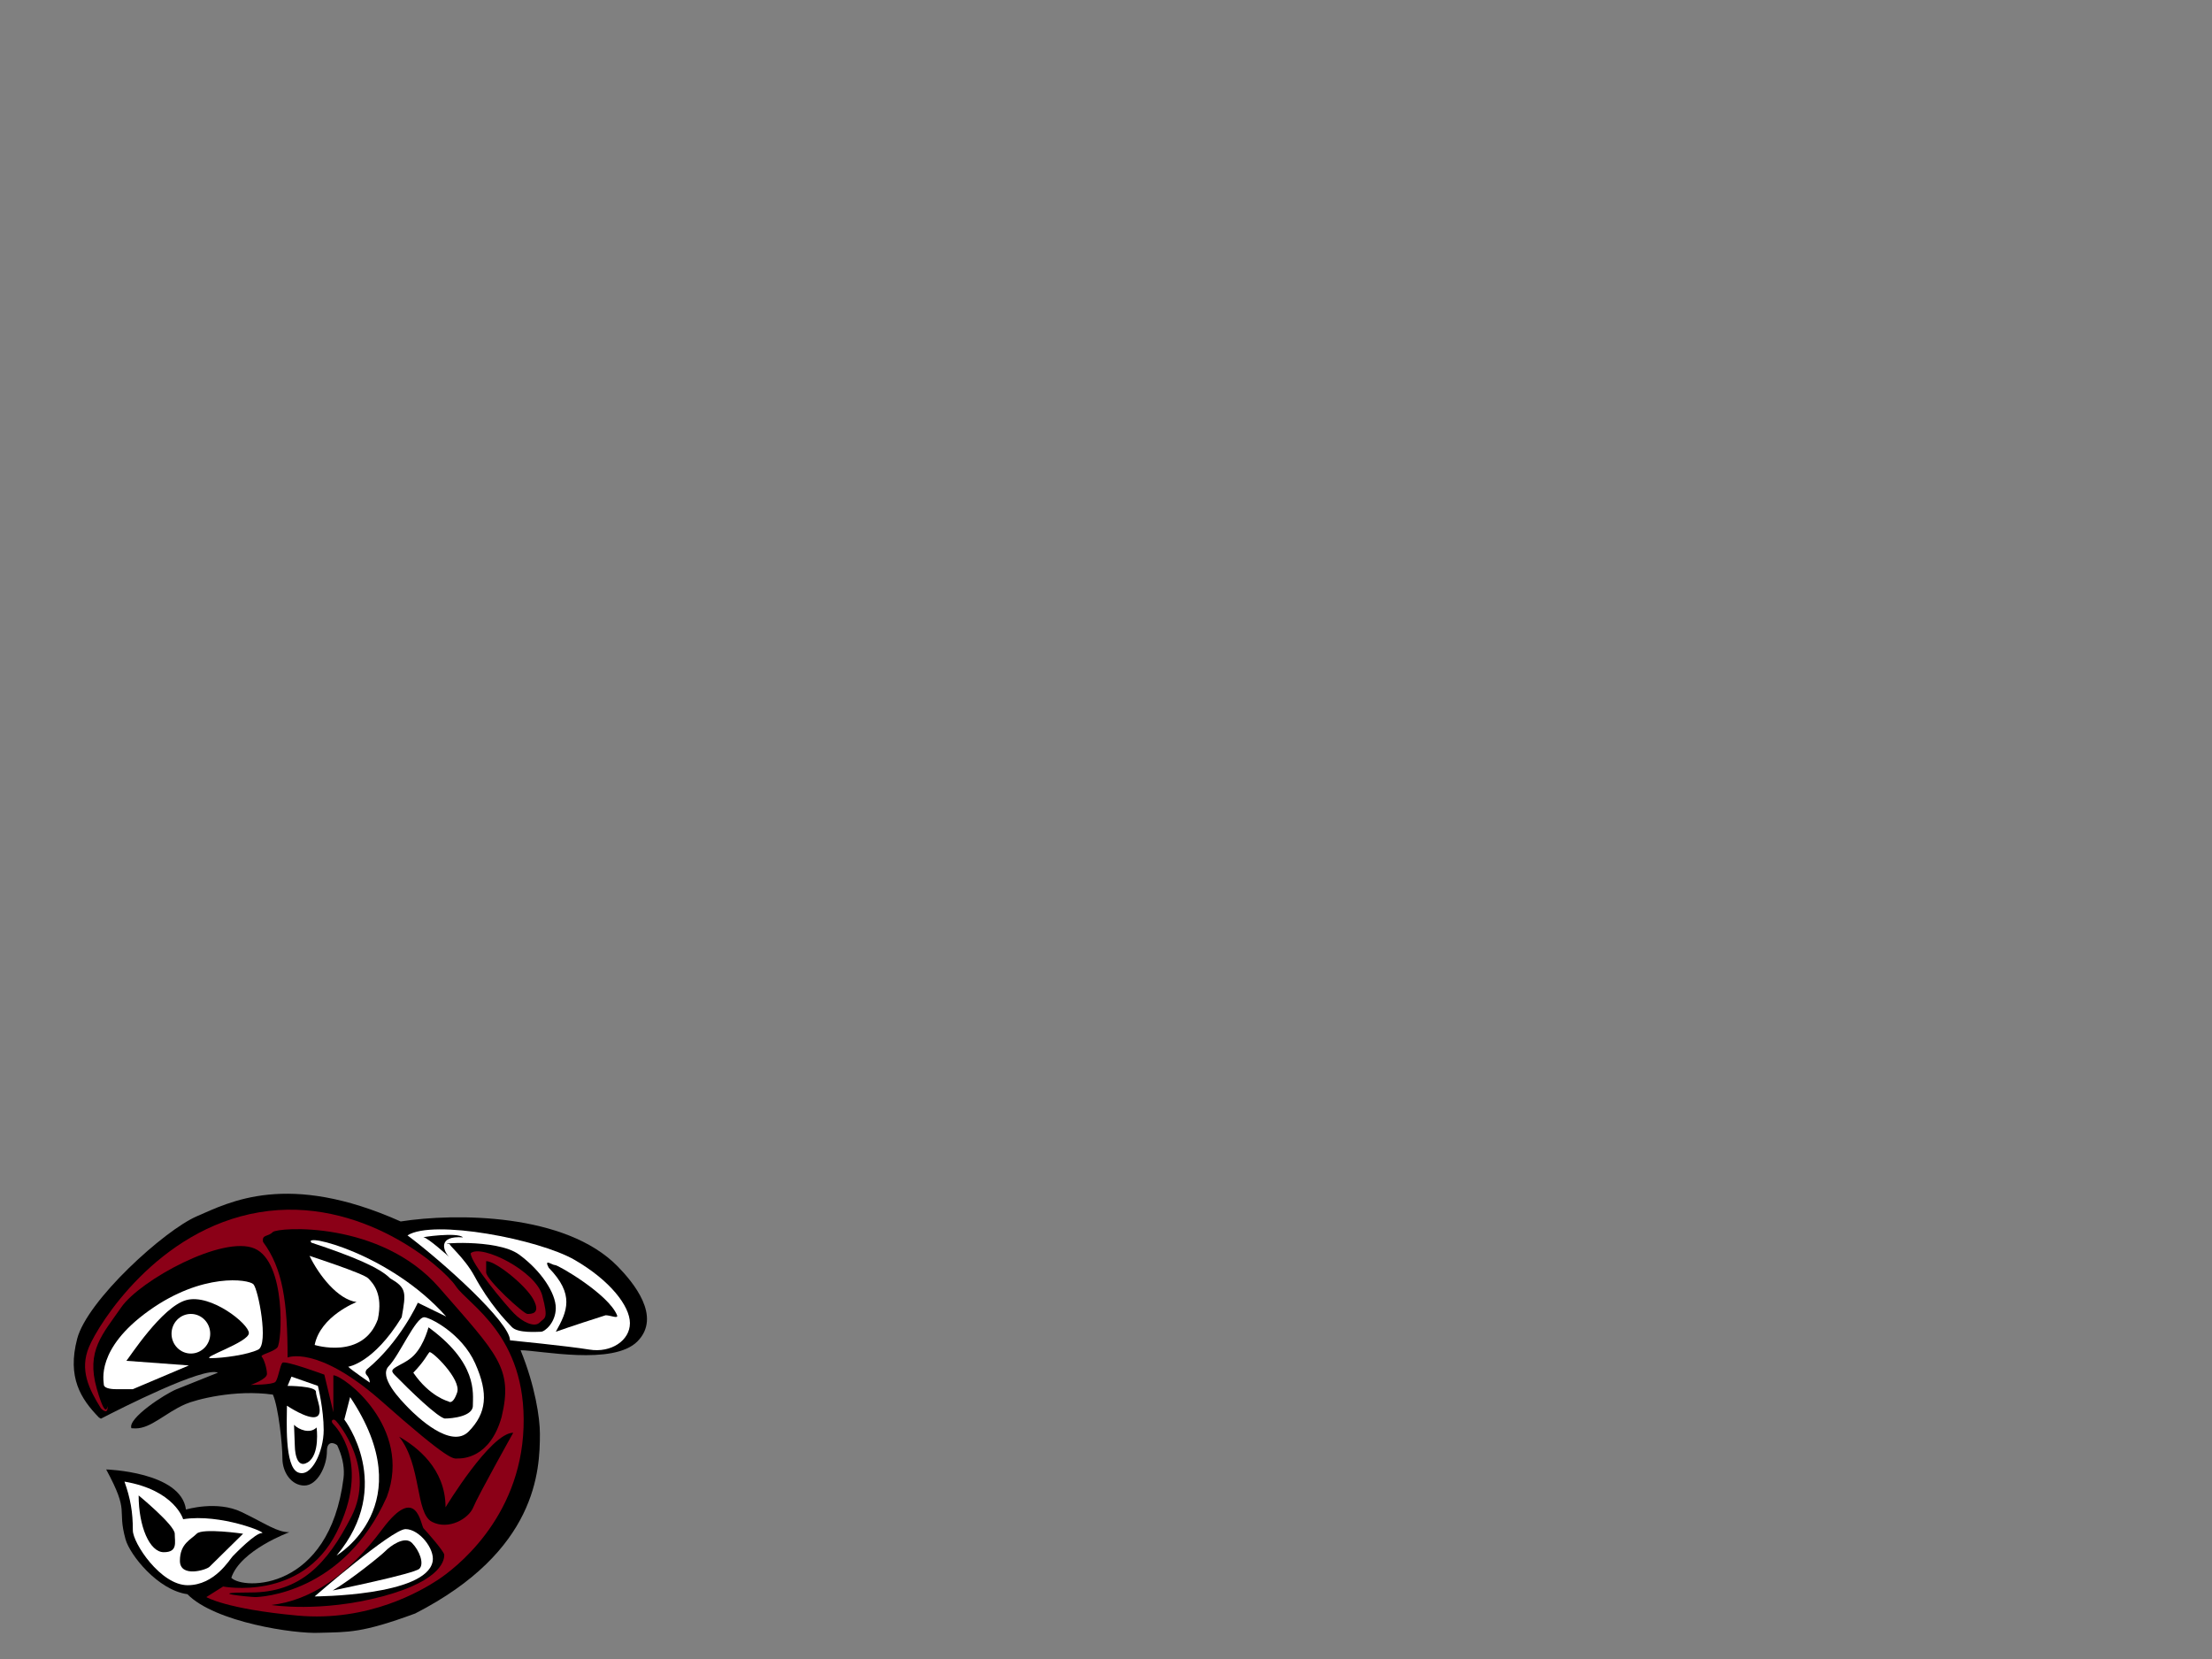 <?xml version="1.0"?><svg width="400" height="300" xmlns="http://www.w3.org/2000/svg" xmlns:xlink="http://www.w3.org/1999/xlink">
 <rect width="100%" height="100%" fill="#808080" stroke="none"/>
 <title>small native salmon</title>
 <g>
  <title>Layer 1</title>
  <g id="svg_1">
   <g id="svg_2">
    <g id="svg_3">
     <defs transform="translate(1 -3) translate(0 277.497) scale(1 0.798) translate(0 -277.497) translate(0 0) scale(0.828 1) translate(0 0) translate(0 0) scale(0.71 0.849) translate(0 0) translate(0 347.655) scale(1 0.987) translate(0 -347.655) translate(0 1.42109e-14) scale(0.798 0.915) translate(0 -1.42109e-14) translate(0 0) scale(1.991 1.186) translate(0 0) translate(0 0) scale(1.116 1) translate(0 0) translate(0 -1.42109e-14) scale(1 1.168) translate(0 1.42109e-14) translate(0 348.602) scale(0.302 0.381) translate(0 -348.602)">
      <rect style="vector-effect: non-scaling-stroke; " height="271.841" width="363.377" y="16.815" x="18.288" id="SVGID_1_"/>
     </defs>
     <clipPath transform="translate(1 -3) translate(0 277.497) scale(1 0.798) translate(0 -277.497) translate(0 0) scale(0.828 1) translate(0 0) translate(0 0) scale(0.71 0.849) translate(0 0) translate(0 347.655) scale(1 0.987) translate(0 -347.655) translate(0 1.42109e-14) scale(0.798 0.915) translate(0 -1.42109e-14) translate(0 0) scale(1.991 1.186) translate(0 0) translate(0 0) scale(1.116 1) translate(0 0) translate(0 -1.42109e-14) scale(1 1.168) translate(0 1.42109e-14) translate(0 348.602) scale(0.302 0.381) translate(0 -348.602)" id="SVGID_2_">
      <use style="vector-effect: non-scaling-stroke; " id="svg_4" xlink:href="#SVGID_1_"/>
     </clipPath>
    </g>
   </g>
   <g id="svg_5">
    <g id="svg_6">
     <path id="svg_7" d="m111.698,229.007c-9.444,-9.667 -29.381,-9.667 -39.247,-8.128c-20.46,-9.13 -30.952,-3.491 -36.854,-0.939c-5.902,2.55 -19.805,15.172 -21.641,22.153c-1.836,6.982 0.656,10.875 3.934,14.233c0,0 0.127,0.084 0.357,0.217c3.554,-1.839 18.598,-9.475 21.164,-8.32c0,0 -5.363,2.148 -7.462,2.984c-2.099,0.835 -8.937,5.3 -8.184,7.066c0.247,0.018 0.497,0.028 0.752,0.028c2.798,0 5.334,-2.781 9.007,-4.392c1.836,-0.805 8.941,-2.702 15.827,-1.717c1.02,2.357 1.72,9.041 1.72,11.547c0,2.507 1.632,4.893 3.964,4.893c2.331,0 4.08,-3.46 4.08,-6.206c0,-1.887 1.236,-1.599 1.858,-1.082c0.092,0.195 0.18,0.39 0.262,0.585c-0.018,0.094 -0.009,0.126 0.034,0.082c0.735,1.778 1.063,3.606 0.848,5.308c-2.581,20.408 -18.1,20.23 -20.287,17.993c1.661,-5.013 10.493,-8.236 10.493,-8.236c-2.23,0 -4.182,-1.505 -8.641,-3.654c-4.459,-2.148 -10.054,-0.448 -10.054,-0.448c-0.891,-6.847 -14.427,-7.251 -14.427,-7.251c4.354,8.041 1.906,6.877 3.498,12.621c0.784,2.831 5.841,9.204 11.192,9.936c4.984,5.102 19.496,7.215 23.87,6.982c5.254,-0.15 7.605,0.086 17.313,-3.491c22.035,-11.279 22.559,-25.865 22.559,-32.493c0,-2.885 -0.874,-8.698 -3.493,-15.113c3.429,0 16.788,2.846 21.161,-1.63s-0.769,-10.626 -3.603,-13.53z"/>
    </g>
   </g>
   <path id="svg_8" d="m18.248,254.669c-2.154,-3.461 -3.903,-6.922 -2.154,-11.1c1.749,-4.177 12.358,-21.246 30.779,-24.349c18.421,-3.103 33.345,10.026 35.56,13.367c2.215,3.342 12.823,8.874 12.241,25.542c-0.582,16.667 -12.592,25.661 -15.506,27.571c-2.914,1.909 -12.475,7.638 -25.416,6.445c-12.941,-1.193 -16.439,-3.342 -16.439,-3.342l3.032,-1.91c0,0 14.224,2.745 20.52,-9.786c6.296,-12.533 -0.117,-19.097 -0.641,-19.634c-0.525,-0.537 0,-1.074 0.525,-0.537c0.525,0.537 7.229,8.593 2.799,17.307c-4.431,8.713 -9.327,13.725 -18.188,13.725s0,0.835 0.816,0.835c0.816,0 15.973,-0.596 23.784,-18.142c4.664,-12.532 -7.812,-21.962 -9.677,-21.962l0,6.685l-1.632,-6.803c0,0 -7.112,-2.626 -7.578,-2.149c-0.467,0.478 -0.758,2.925 -1.282,3.462c-0.525,0.536 -4.431,0.536 -4.431,0.536s2.915,-1.014 2.915,-1.969c0,-0.955 -0.525,-2.685 -0.933,-3.104c-0.408,-0.417 1.924,-0.775 2.798,-1.671c0.875,-0.895 1.633,-15.396 -4.081,-17.902c-5.713,-2.507 -20.753,5.729 -24.134,10.622c-3.381,4.893 -6.384,7.849 -4.43,14.681c1.954,6.831 1.954,2.083 1.954,3.461c-0.001,1.378 -1.2,0.119 -1.2,0.119z" fill="#8B0017"/>
   <path id="svg_9" d="m31.018,241.182c0,-1.977 1.566,-3.581 3.498,-3.581s3.498,1.604 3.498,3.581c0,1.979 -1.566,3.581 -3.498,3.581s-3.498,-1.603 -3.498,-3.581z" fill="#FFFFFF"/>
   <path id="svg_10" d="m73.689,223.398c6.529,4.894 18.538,15.755 18.538,18.977c0,0 10.367,1.022 14.34,1.671c3.973,0.65 7.345,-1.671 7.345,-4.774c0,-3.103 -3.614,-7.758 -10.027,-11.458c-6.412,-3.7 -25.533,-7.4 -30.196,-4.416z" fill="#FFFFFF"/>
   <path id="svg_11" d="m81.209,227.277c0,0 -3.906,-3.521 -4.606,-3.521c-0.7,0 6.121,-1.014 7.112,0c-4.546,-0.352 -3.614,2.387 -2.506,3.521z"/>
   <g id="svg_12">
    <g id="svg_13">
     <path id="svg_14" d="m100.505,240.824c2.099,-3.7 3.422,-6.762 -1.282,-11.578c-0.92,-1.742 0.583,-0.477 1.166,-0.477c0.583,0 9.654,5.264 11.193,9.07c0.282,0.698 -1.207,0 -2.061,0c-6.089,1.934 -9.016,2.984 -9.016,2.984z"/>
    </g>
   </g>
   <path id="svg_15" d="m81.384,224.95c-3.381,0 8.395,-1.075 12.475,1.909s6.645,7.042 6.645,9.667c0,2.627 -1.982,4.297 -2.681,4.297s-4.139,0.299 -5.247,-0.835c-1.108,-1.134 -4.124,-4.296 -6.762,-9.19c-1.865,-3.46 -5.041,-5.949 -4.431,-5.848z"/>
   <path id="svg_16" d="m85.115,226.621c1.963,-1.691 11.776,3.222 12.942,7.638c1.166,4.416 0.466,3.939 -0.466,4.894c-0.933,0.955 -3.09,-0.059 -4.664,-1.671c-1.574,-1.611 -7.812,-9.037 -7.812,-10.861z" fill="#8B0017"/>
   <path id="svg_17" d="m87.913,228.053c1.749,0 7.229,4.416 8.569,6.982c1.341,2.566 -0.408,2.566 -1.108,2.566c-0.7,0 -7.462,-6.206 -7.462,-7.519c0,-1.312 0,-2.029 0,-2.029z"/>
   <path id="svg_18" d="m22.507,267.918c1.086,3.065 1.516,5.489 1.516,8.832c0,2.268 5.014,9.906 9.91,9.906c4.897,0 7.579,-4.654 8.161,-5.251c0.583,-0.597 4.08,-4.177 5.246,-4.177s-7.462,-3.58 -14.224,-2.506c0,0 -1.516,-5.252 -10.61,-6.802z" fill="#FFFFFF"/>
   <path id="svg_19" d="m25.071,270.424c0,5.609 1.983,10.264 4.547,10.264s1.982,-1.791 1.982,-3.342s-6.529,-6.922 -6.529,-6.922z"/>
   <path id="svg_20" d="m43.959,277.346c0,0 -7.345,-1.074 -8.394,0c-1.05,1.074 -3.032,1.79 -3.032,4.893c0,3.103 4.78,1.672 5.363,1.074c0.583,-0.596 6.063,-5.968 6.063,-5.968z"/>
   <path id="svg_21" d="m63.313,252.64l-1.049,4.058c0,0 9.21,11.935 -1.399,24.587c0,0 15.506,-9.136 2.448,-28.645z" fill="#FFFFFF"/>
   <path id="svg_22" d="m51.887,254.191c0,2.626 -0.466,10.981 1.982,12.055c2.448,1.073 4.663,-3.82 4.663,-7.639s-1.049,-7.997 -1.049,-7.997l-4.78,-1.671l-0.7,1.671c0,0 5.13,0 5.13,1.075c0,1.074 1.516,4.058 0,4.536s-5.246,-2.029 -5.246,-2.029z" fill="#FFFFFF"/>
   <g id="svg_23">
    <g id="svg_24">
     <path id="svg_25" d="m52.004,245.479c0,-10.026 -0.877,-16.122 -4.43,-20.887c-0.265,-1.4 0.874,-0.896 1.749,-1.79c0.874,-0.895 19.471,-2.149 30.08,10.026c10.61,12.174 13.408,14.561 11.309,23.393c-2.098,7.519 -7.112,7.519 -7.927,7.519c-0.817,0 -1.166,0.835 -14.224,-10.741c-11.31,-9.787 -16.556,-7.519 -16.556,-7.519z"/>
    </g>
   </g>
   <path id="svg_26" d="m53.169,257.653c0.816,0.836 2.862,1.725 4.081,0.478c0,0 0.672,4.952 -1.632,6.325c-2.305,1.373 -2.305,-2.983 -2.305,-2.983l-0.143,-3.82z"/>
   <path id="svg_27" d="m55.968,227.098c1.749,3.581 5.129,7.878 8.511,8.355c0,0 -6.529,2.506 -7.578,7.758c0,0 8.744,2.746 11.426,-4.654c0.975,-4.612 -0.874,-6.505 -1.749,-7.4c-0.874,-0.895 -10.61,-4.058 -10.61,-4.058z" fill="#FFFFFF"/>
   <path id="svg_28" d="m56.317,224.711c-1.814,-1.857 14.224,1.91 24.367,13.367l-5.129,-2.506c0,0 -3.148,7.041 -9.211,12.055c0,0 -0.525,0.537 0,1.073c0.525,0.537 0.525,1.313 0.525,1.313s-3.323,-2.267 -3.906,-2.864c0,0 4.547,-0.598 9.677,-8.952c0.816,-4.536 0.874,-5.311 -2.099,-7.042c-1.866,-1.909 -6.646,-3.938 -14.224,-6.445z" fill="#FFFFFF"/>
   <path id="svg_29" d="m76.72,238.198c-1.567,0 -4.489,6.863 -6.412,8.833c-1.924,1.969 2.099,6.086 3.556,7.578c1.457,1.492 7.695,7.52 10.901,4.237c3.206,-3.283 3.614,-6.803 1.166,-12.294c-2.448,-5.49 -8.278,-8.354 -9.21,-8.354z" fill="#FFFFFF"/>
   <path id="svg_30" d="m71.124,248.821c2.506,2.566 8.044,7.996 9.327,7.996c1.283,0 5.364,-0.358 5.364,-2.626c0,-2.267 0.964,-7.948 -8.511,-14.681c0,0 -0.758,3.402 -2.682,5.372c-1.924,1.969 -5.247,2.149 -3.498,3.939z" stroke-width="0.611" stroke="#FFFFFF"/>
   <path id="svg_31" d="m74.739,248.223c1.959,-2.006 2.565,-3.341 2.915,-3.7c0.35,-0.358 5.829,4.894 5.013,7.282c-0.816,2.386 -1.574,1.611 -1.574,1.611s-3.381,-0.836 -6.354,-5.192z" fill="#FFFFFF"/>
   <path id="svg_32" d="m72.174,259.801c3.148,1.791 8.394,5.729 8.394,12.771c0,0 8.161,-13.487 12.242,-13.487c0,0 -6.412,11.457 -7.228,13.487c-0.816,2.029 -4.43,4.177 -7.462,2.626c-3.031,-1.552 -1.865,-10.265 -5.946,-15.397z"/>
   <path id="svg_33" d="m72.51,256.459"/>
   <path id="svg_34" d="m49.089,290.236c7.112,-0.835 13.801,-5.335 20.053,-13.725c6.253,-8.391 6.937,-0.657 7.462,-0.12c0.525,0.537 3.731,4.178 3.731,4.774s0,4.536 -11.193,7.519s-20.053,1.551 -20.053,1.551z"/>
   <path id="svg_35" d="m56.9,288.685c0,0 13.991,-12.174 16.439,-12.174c2.471,0 5.318,3.579 4.897,5.848c-1.166,6.272 -21.336,6.325 -21.336,6.325z" fill="#FFFFFF"/>
   <path id="svg_36" d="m60.165,287.61c3.264,-1.909 8.744,-6.325 9.56,-7.161s3.439,-2.804 4.78,-1.432c1.341,1.372 2.244,3.73 1.341,4.654c-0.903,0.925 -15.681,3.938 -15.681,3.938z"/>
   <g id="svg_37">
    <g id="svg_38">
     <path id="svg_39" d="m34.165,246.911l-10.143,4.297c0,0 -1.866,0 -3.031,0s-2.215,-0.239 -2.215,-0.836c0,-0.596 -1.516,-6.445 8.161,-13.367c9.676,-6.923 18.013,-5.669 18.887,-4.774c0.874,0.895 2.798,10.861 0.874,11.816c-1.924,0.955 -6.47,1.552 -8.569,1.552s6.878,-2.864 6.878,-4.535s-6.879,-7.161 -11.309,-5.968c-4.43,1.194 -10.376,10.503 -10.843,10.981l11.309,0.836z" fill="#FFFFFF"/>
    </g>
   </g>
  </g>
 </g>
</svg>